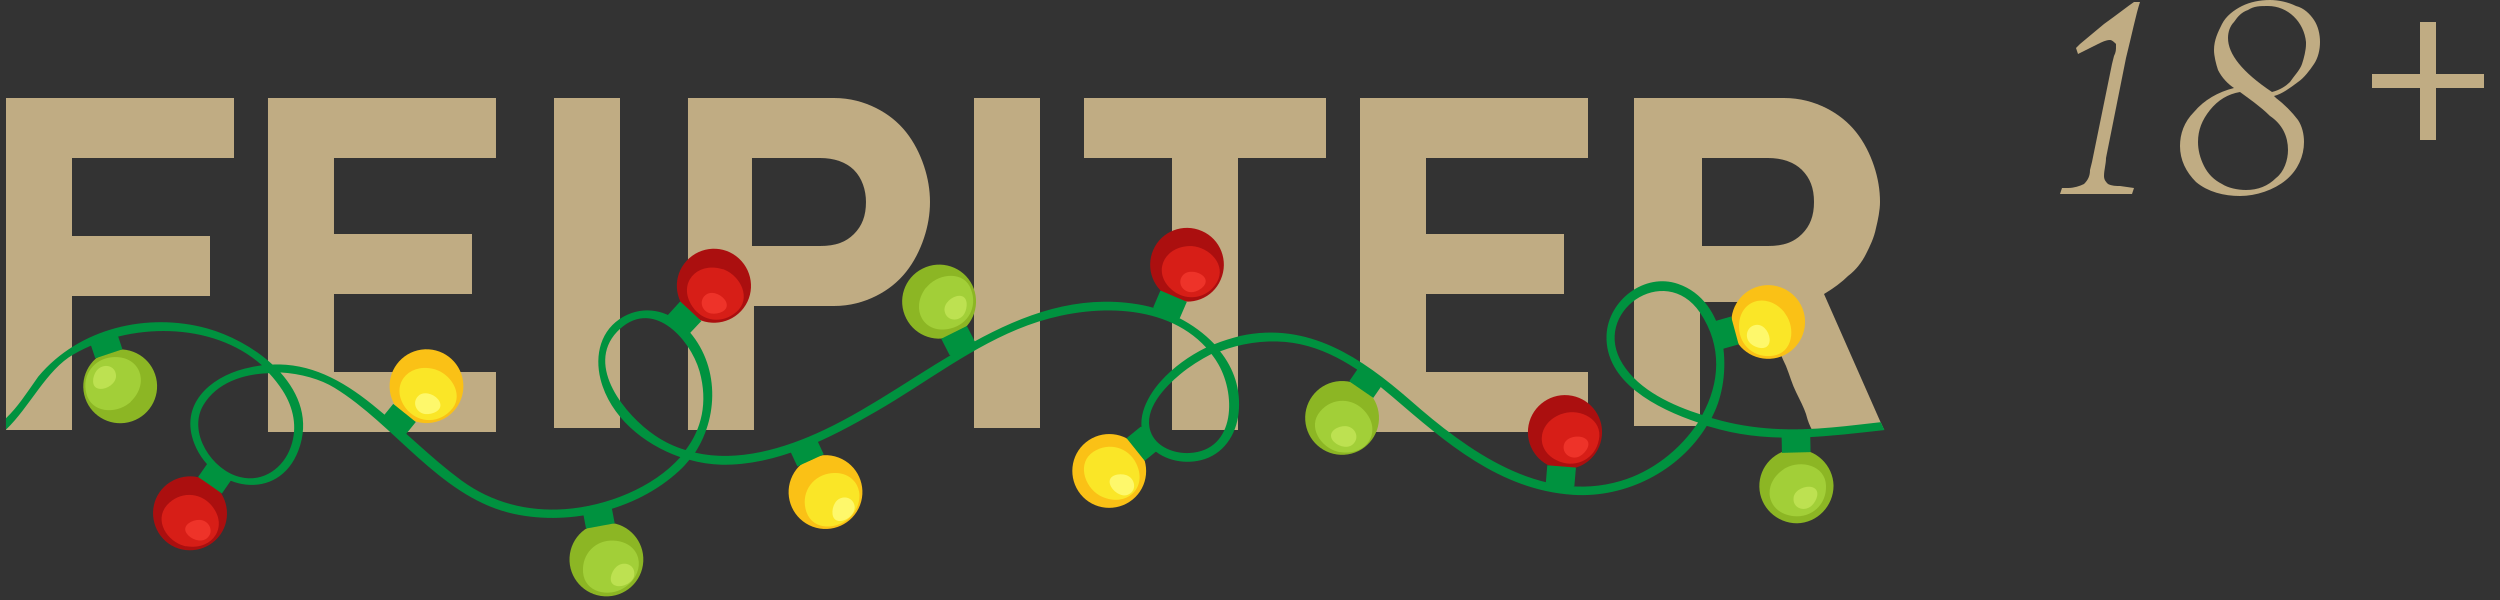 <svg width="125" height="30" viewBox="0 0 125 30" fill="none" xmlns="http://www.w3.org/2000/svg">
<rect x="0" y="0" width="125" height="30" fill="#333333" stroke="none"/>
<g clip-path="url(#clip0_419_11024)">
<path d="M106 9.3C105.8 9.3 105.6 9.3 105.4 9.2C105.3 9.1 105.2 9 105.2 8.8C105.2 8.5 105.3 8.2 105.3 7.9L106.3 2.9C106.6 1.7 106.8 0.7 107 0.1H106.7C106.4 0.3 105.9 0.7 105.2 1.2L104 2.2L103.8 2.4L103.9 2.7L104.9 2.2C105.1 2.1 105.3 2 105.5 2C105.6 2 105.7 2.1 105.8 2.2C105.8 2.2 105.8 2.2 105.8 2.3C105.8 2.5 105.8 2.6 105.7 2.8L105.6 3.2L104.6 8.1L104.5 8.5C104.5 8.8 104.4 9 104.2 9.2C104 9.3 103.7 9.4 103.4 9.4H103.1L103 9.7H106.6L106.7 9.4L106 9.3ZM111.4 1.9C111.4 1.6 111.5 1.3 111.7 1.1C111.9 0.8 112.1 0.6 112.4 0.5C112.7 0.3 113 0.3 113.4 0.3C114.4 0.3 115.2 1.1 115.3 2.1V2.2C115.3 2.5 115.2 2.9 115.1 3.2C115 3.5 114.7 3.8 114.5 4.1C114.3 4.3 114 4.5 113.6 4.6C112.1 3.6 111.4 2.7 111.4 1.9ZM113.5 5.8C114.1 6.2 114.4 6.8 114.4 7.5C114.4 8 114.2 8.6 113.8 8.9C113.4 9.3 112.9 9.5 112.3 9.5C111.9 9.5 111.4 9.4 111.1 9.2C110.7 9 110.4 8.7 110.2 8.3C110 7.9 109.9 7.5 109.9 7.1C109.9 6.5 110.1 6 110.5 5.5C110.9 5 111.4 4.7 112 4.6C112.4 4.9 113 5.3 113.5 5.8ZM109.7 5.6C109.2 6.1 109 6.7 109 7.3C109 8 109.3 8.6 109.8 9.1C110.4 9.6 111.2 9.8 112 9.8C112.8 9.8 113.7 9.5 114.3 9C114.9 8.5 115.2 7.8 115.2 7.1C115.2 6.7 115.1 6.3 114.9 6C114.6 5.6 114.2 5.2 113.8 4.9L113.7 4.8C114.1 4.7 114.5 4.4 114.9 4.1C115.2 3.9 115.5 3.5 115.7 3.2C115.9 2.9 116 2.5 116 2.1C116 1.7 115.9 1.3 115.7 1C115.5 0.7 115.2 0.4 114.8 0.3C114.4 0.1 113.9 0 113.5 0C113 0 112.5 0.1 112.1 0.3C111.7 0.5 111.3 0.8 111.1 1.2C110.9 1.6 110.7 2 110.7 2.5C110.7 2.8 110.8 3.2 110.9 3.5C111.1 3.9 111.4 4.2 111.7 4.4C110.9 4.6 110.2 5 109.7 5.6ZM124.2 3.7H121.8V1.1H121V3.7H118.6V4.4H121V7H121.8V4.4H124.2V3.7Z" fill="#C0AC83"/>
<path d="M3.6 11.8H10.5V14.8H3.6V21.5H0.3V4.9H11.7V7.9H3.6V11.8Z" fill="#C0AC83"/>
<path d="M13.399 4.9H24.799V7.9H16.699V11.7H23.599V14.7H16.699V18.6H24.799V21.6H13.399V4.9Z" fill="#C0AC83"/>
<path d="M31 4.9V21.4H27.7V4.9H31Z" fill="#C0AC83"/>
<path d="M41.699 4.9C42.499 4.9 43.199 5.1 43.799 5.4C44.399 5.7 44.899 6.1 45.299 6.6C45.699 7.1 45.999 7.7 46.199 8.3C46.399 8.9 46.499 9.5 46.499 10.1C46.499 10.7 46.399 11.3 46.199 11.9C45.999 12.5 45.699 13.1 45.299 13.6C44.899 14.1 44.399 14.5 43.799 14.8C43.199 15.1 42.499 15.3 41.699 15.3H37.699V21.5H34.399V4.9H41.699ZM37.599 12.3H40.999C41.799 12.3 42.299 12.1 42.699 11.7C43.099 11.3 43.299 10.8 43.299 10.1C43.299 9.5 43.099 8.9 42.699 8.5C42.299 8.1 41.699 7.9 40.999 7.9H37.599V12.3Z" fill="#C0AC83"/>
<path d="M52 4.9V21.4H48.7V4.9H52Z" fill="#C0AC83"/>
<path d="M61.9 7.9V21.5H58.6V7.9H54.2V4.9H66.3V7.9H61.9Z" fill="#C0AC83"/>
<path d="M68 4.9H79.4V7.9H71.3V11.7H78.2V14.7H71.3V18.6H79.4V21.6H68V4.9Z" fill="#C0AC83"/>
<path d="M89.2 4.9C90 4.9 90.7 5.1 91.3 5.4C91.9 5.7 92.4 6.1 92.8 6.6C93.2 7.1 93.5 7.7 93.7 8.3C93.9 8.9 94 9.5 94 10.1C94 10.5 93.9 11 93.8 11.4C93.7 11.9 93.5 12.3 93.3 12.7C93.1 13.1 92.8 13.5 92.4 13.8C92.1 14.1 91.7 14.4 91.2 14.7L94.2 21.5H90.6C90.5 21.3 90.4 21.1 90.3 20.7C90.2 20.4 90 20 89.8 19.6C89.6 19.2 89.5 18.8 89.3 18.3C89.1 17.9 88.9 17.4 88.8 17C88.6 16.6 88.5 16.2 88.3 15.9C88.2 15.6 88.1 15.3 88 15.1H85V21.3H81.7V4.9H89.2ZM85.1 12.3H88.4C89.2 12.3 89.7 12.1 90.1 11.7C90.5 11.3 90.7 10.8 90.7 10.1C90.7 9.4 90.5 8.9 90.1 8.5C89.7 8.1 89.1 7.9 88.4 7.9H85.1V12.3Z" fill="#C0AC83"/>
<path d="M94.225 21.503C91.457 21.804 88.707 22.199 85.958 21.465C85.77 21.408 85.544 21.352 85.337 21.295C83.962 23.555 81.287 24.911 78.651 24.742C74.979 24.497 72.285 22.124 69.63 19.845C68.086 18.527 66.353 17.284 64.263 17.096C63.17 17.002 62.041 17.171 61.005 17.567C61.683 18.414 62.059 19.469 61.928 20.655C61.815 21.747 61.155 22.745 60.044 23.009C59.14 23.235 58.029 22.99 57.427 22.218C56.636 21.201 57.295 19.902 58.029 19.073C58.669 18.358 59.461 17.793 60.308 17.378C58.142 15.005 54.169 15.231 51.381 16.267C48.669 17.265 46.315 19.13 43.829 20.561C41.494 21.917 38.82 23.292 36.052 23.235C35.524 23.216 34.997 23.141 34.47 22.99C34.319 23.179 34.15 23.367 33.961 23.537C31.777 25.57 28.274 26.361 25.411 25.627C21.927 24.723 19.705 21.22 16.729 19.393C16.032 18.96 15.034 18.678 14.018 18.621C14.978 19.695 15.486 21.032 14.921 22.52C13.923 25.156 10.665 24.553 9.724 22.199C8.951 20.26 10.458 18.885 12.228 18.433C12.53 18.358 12.812 18.301 13.095 18.263C10.609 16.041 6.447 16.116 3.678 17.717C2.322 18.489 1.483 20.354 0.297 21.484V20.914C0.9 20.33 1.266 19.75 1.914 18.828C3.953 16.391 7.388 15.608 10.345 16.418C11.437 16.719 12.68 17.359 13.622 18.226C15.486 18.15 17.068 18.979 18.631 20.241C20.157 21.465 21.513 22.877 23.076 24.026C24.601 25.137 26.372 25.589 28.255 25.457C30.308 25.307 32.643 24.403 34.018 22.858C32.172 22.218 30.496 20.825 30.025 18.96C29.724 17.755 30.025 16.474 31.174 15.834C32.191 15.269 33.358 15.495 34.187 16.286C35.939 17.981 36.014 20.693 34.752 22.633C36.88 23.122 39.197 22.444 41.193 21.503C46.202 19.148 50.873 14.233 56.88 15.213C58.293 15.438 59.724 16.154 60.722 17.209C61.137 17.039 61.589 16.907 62.022 16.794C65.412 16.06 68.067 17.887 70.515 20.015C73.34 22.501 77.05 25.232 81.043 24.045C82.587 23.593 83.999 22.501 84.903 21.126C82.813 20.429 80.233 19.092 80.327 16.757C80.402 15.024 82.229 13.612 83.905 14.196C86.372 15.043 86.655 18.565 85.732 20.58C85.675 20.693 85.638 20.787 85.581 20.9C85.619 20.919 85.657 20.919 85.713 20.938C87.653 21.503 89.612 21.559 91.608 21.371C92.493 21.295 93.15 21.203 94.035 21.109L94.225 21.503ZM10.176 20.241C9.347 21.616 10.609 23.537 12.021 23.857C13.17 24.139 14.187 23.386 14.545 22.331C14.884 21.371 14.677 20.373 14.13 19.525C13.923 19.205 13.697 18.922 13.453 18.659C12.134 18.697 10.835 19.148 10.176 20.241ZM34.978 18.565C34.489 16.87 32.549 14.817 30.854 16.587C29.234 18.301 31.287 20.787 32.737 21.766C33.227 22.105 33.754 22.35 34.281 22.501C35.072 21.465 35.411 20.128 34.978 18.565ZM59.008 18.715C58.236 19.356 57.163 20.467 57.521 21.559C57.784 22.35 58.707 22.689 59.461 22.651C61.833 22.538 61.815 19.601 60.835 18.075C60.76 17.943 60.666 17.83 60.572 17.698C60.026 17.981 59.479 18.32 59.008 18.715ZM84.998 15.627C83.227 13.028 79.498 15.627 81.137 18.207C81.966 19.525 83.623 20.279 85.111 20.749C85.977 19.186 86.146 17.322 84.998 15.627Z" fill="#00923F"/>
<path d="M7.755 18.718C8.085 19.682 7.571 20.732 6.607 21.062C5.643 21.392 4.593 20.878 4.263 19.914C3.933 18.949 4.447 17.9 5.411 17.57C6.376 17.239 7.425 17.753 7.755 18.718Z" fill="#8CB624"/>
<path d="M4.67 16.881C4.859 16.824 5.122 16.73 5.122 16.73C5.122 16.73 5.405 16.636 5.574 16.579C5.763 16.523 5.838 16.617 5.838 16.617L6.12 17.464L5.442 17.69L4.764 17.916L4.482 17.069C4.482 17.069 4.482 16.956 4.67 16.881Z" fill="#00923F"/>
<path d="M6.46 20.157C6.497 20.139 6.535 20.101 6.554 20.063C7.514 19.122 6.987 17.747 5.612 17.86C4.708 17.935 4.087 18.745 4.313 19.649C4.539 20.647 5.763 20.722 6.46 20.157Z" fill="#A2CF38"/>
<path d="M4.84 18.519C4.614 18.801 4.52 19.404 4.99 19.442C5.348 19.479 5.819 19.159 5.8 18.783C5.781 18.255 5.16 18.142 4.84 18.519Z" fill="#BDE151"/>
<path d="M4.708 17.201C4.501 17.841 5.838 17.822 5.631 17.22C5.499 16.805 4.859 16.786 4.708 17.201Z" fill="#00923F"/>
<path d="M23.151 19.046C23.296 20.055 22.596 20.991 21.587 21.136C20.579 21.281 19.643 20.581 19.498 19.572C19.352 18.563 20.052 17.628 21.061 17.482C22.07 17.337 23.006 18.037 23.151 19.046Z" fill="#FAC116"/>
<path d="M19.963 21.739C19.812 21.608 19.586 21.438 19.586 21.438C19.586 21.438 19.36 21.25 19.209 21.137C19.059 21.005 19.096 20.892 19.096 20.892L19.661 20.195L20.226 20.647L20.791 21.099L20.226 21.796C20.226 21.796 20.113 21.852 19.963 21.739Z" fill="#00923F"/>
<path d="M21.79 18.481C21.752 18.462 21.715 18.462 21.658 18.444C20.358 18.142 19.473 19.31 20.283 20.402C20.829 21.118 21.828 21.231 22.505 20.553C23.24 19.856 22.637 18.764 21.79 18.481Z" fill="#FAE627"/>
<path d="M21.262 20.704C21.62 20.741 22.185 20.515 21.978 20.082C21.827 19.762 21.3 19.536 20.98 19.743C20.547 20.063 20.791 20.647 21.262 20.704Z" fill="#FEF86B"/>
<path d="M20.208 21.513C20.867 21.344 20.132 20.214 19.737 20.722C19.454 21.061 19.793 21.626 20.208 21.513Z" fill="#00923F"/>
<path d="M48.607 14.244C48.155 13.34 47.044 12.963 46.121 13.434C45.217 13.886 44.84 14.997 45.311 15.92C45.763 16.824 46.874 17.201 47.797 16.73C48.701 16.259 49.059 15.148 48.607 14.244Z" fill="#8CB624"/>
<path d="M48.607 17.295C48.437 17.389 48.174 17.521 48.174 17.521C48.174 17.521 47.91 17.653 47.74 17.747C47.571 17.841 47.477 17.747 47.477 17.747L47.062 16.937L47.703 16.617L48.343 16.297L48.757 17.107C48.776 17.069 48.795 17.201 48.607 17.295Z" fill="#00923F"/>
<path d="M46.385 14.3C46.347 14.338 46.328 14.376 46.29 14.395C45.481 15.468 46.196 16.749 47.514 16.428C48.4 16.221 48.889 15.355 48.55 14.47C48.23 13.547 46.987 13.641 46.385 14.3Z" fill="#A2CF38"/>
<path d="M48.212 15.694C48.4 15.374 48.419 14.771 47.948 14.79C47.59 14.809 47.157 15.185 47.232 15.562C47.326 16.071 47.967 16.108 48.212 15.694Z" fill="#BDE151"/>
<path d="M48.531 16.975C48.644 16.316 47.326 16.504 47.609 17.088C47.797 17.483 48.456 17.408 48.531 16.975Z" fill="#00923F"/>
<path d="M41.927 22.877C42.88 23.237 43.362 24.302 43.002 25.255C42.642 26.209 41.578 26.69 40.624 26.331C39.67 25.971 39.189 24.906 39.549 23.953C39.908 22.999 40.973 22.517 41.927 22.877Z" fill="#FAC116"/>
<path d="M39.68 22.323C39.849 22.248 40.113 22.116 40.113 22.116C40.113 22.116 40.377 22.003 40.546 21.909C40.716 21.834 40.81 21.909 40.81 21.909L41.187 22.719L40.528 23.02L39.868 23.321L39.492 22.512C39.511 22.53 39.511 22.398 39.68 22.323Z" fill="#00923F"/>
<path d="M42.505 25.864C42.543 25.826 42.562 25.807 42.599 25.77C43.447 24.734 42.769 23.434 41.432 23.679C40.547 23.849 40.019 24.715 40.321 25.6C40.66 26.56 41.884 26.485 42.505 25.864Z" fill="#FAE627"/>
<path d="M41.751 25.148C41.563 25.449 41.525 26.052 41.996 26.052C42.354 26.052 42.787 25.675 42.73 25.299C42.636 24.79 41.996 24.734 41.751 25.148Z" fill="#FEF86B"/>
<path d="M39.774 22.643C39.643 23.302 40.961 23.152 40.697 22.568C40.509 22.154 39.85 22.21 39.774 22.643Z" fill="#00923F"/>
<path d="M61.036 13.98C61.45 13.039 61.017 11.946 60.094 11.551C59.153 11.136 58.06 11.57 57.665 12.492C57.251 13.434 57.684 14.526 58.606 14.922C59.548 15.336 60.641 14.922 61.036 13.98Z" fill="#AB0F0F"/>
<path d="M58.701 15.939C58.532 15.864 58.268 15.751 58.268 15.751C58.268 15.751 58.005 15.637 57.835 15.562C57.666 15.487 57.666 15.355 57.666 15.355L58.023 14.526L58.682 14.809L59.342 15.091L58.984 15.92C58.965 15.92 58.871 16.014 58.701 15.939Z" fill="#00923F"/>
<path d="M59.586 12.304C59.549 12.304 59.492 12.304 59.455 12.304C58.117 12.361 57.59 13.717 58.663 14.545C59.379 15.091 60.377 14.922 60.848 14.112C61.338 13.246 60.471 12.361 59.586 12.304Z" fill="#D71E17"/>
<path d="M59.661 14.602C60.019 14.545 60.49 14.169 60.189 13.83C59.944 13.566 59.379 13.472 59.134 13.773C58.814 14.169 59.191 14.677 59.661 14.602Z" fill="#EE3329"/>
<path d="M58.87 15.656C59.454 15.317 58.456 14.432 58.192 15.016C58.023 15.43 58.494 15.882 58.87 15.656Z" fill="#00923F"/>
<path d="M80.095 21.777C80.189 20.76 79.436 19.856 78.418 19.762C77.402 19.668 76.498 20.421 76.403 21.438C76.309 22.455 77.063 23.359 78.08 23.453C79.115 23.547 80.001 22.794 80.095 21.777Z" fill="#AB0F0F"/>
<path d="M78.494 24.376C78.306 24.357 78.005 24.338 78.005 24.338C78.005 24.338 77.722 24.319 77.515 24.301C77.327 24.282 77.289 24.169 77.289 24.169L77.364 23.265L78.08 23.321L78.796 23.378L78.72 24.282C78.739 24.282 78.683 24.395 78.494 24.376Z" fill="#00923F"/>
<path d="M78.193 20.666C78.155 20.685 78.117 20.685 78.061 20.703C76.799 21.174 76.743 22.643 78.023 23.095C78.871 23.397 79.775 22.907 79.944 21.984C80.151 20.986 79.04 20.421 78.193 20.666Z" fill="#D71E17"/>
<path d="M78.984 22.813C79.304 22.643 79.643 22.135 79.229 21.909C78.927 21.739 78.344 21.833 78.212 22.191C78.042 22.662 78.57 23.039 78.984 22.813Z" fill="#EE3329"/>
<path d="M78.588 24.075C79.04 23.566 77.797 23.039 77.74 23.679C77.703 24.112 78.287 24.395 78.588 24.075Z" fill="#00923F"/>
<path d="M54.294 22.116C53.503 22.756 53.39 23.924 54.03 24.715C54.671 25.506 55.838 25.619 56.629 24.979C57.42 24.338 57.533 23.171 56.893 22.38C56.253 21.589 55.085 21.476 54.294 22.116Z" fill="#FAC116"/>
<path d="M57.269 21.457C57.401 21.608 57.571 21.834 57.571 21.834C57.571 21.834 57.759 22.059 57.872 22.21C58.004 22.361 57.928 22.474 57.928 22.474L57.232 23.039L56.78 22.474L56.328 21.909L57.024 21.344C57.043 21.344 57.156 21.306 57.269 21.457Z" fill="#00923F"/>
<path d="M54.972 24.771C55.01 24.79 55.047 24.809 55.085 24.828C56.309 25.393 57.401 24.413 56.818 23.189C56.441 22.38 55.462 22.078 54.671 22.587C53.842 23.133 54.2 24.319 54.972 24.771Z" fill="#FAE627"/>
<path d="M56.309 23.754C55.97 23.641 55.367 23.754 55.499 24.206C55.593 24.545 56.064 24.884 56.403 24.734C56.874 24.526 56.761 23.905 56.309 23.754Z" fill="#FEF86B"/>
<path d="M56.987 21.608C56.309 21.645 56.799 22.888 57.288 22.493C57.646 22.21 57.439 21.589 56.987 21.608Z" fill="#00923F"/>
<path d="M68.946 20.786C69.007 21.803 68.232 22.678 67.214 22.739C66.197 22.799 65.323 22.024 65.262 21.007C65.201 19.989 65.976 19.115 66.994 19.054C68.011 18.993 68.885 19.768 68.946 20.786Z" fill="#8CB624"/>
<path d="M68.249 18.368C68.419 18.481 68.645 18.651 68.645 18.651C68.645 18.651 68.89 18.82 69.04 18.933C69.21 19.046 69.172 19.159 69.172 19.159L68.664 19.894L68.061 19.479L67.459 19.065L67.967 18.331C67.986 18.331 68.099 18.274 68.249 18.368Z" fill="#00923F"/>
<path d="M66.893 22.587C66.931 22.606 66.988 22.606 67.025 22.606C68.344 22.813 69.135 21.57 68.231 20.553C67.628 19.875 66.611 19.856 66.008 20.572C65.349 21.344 66.046 22.38 66.893 22.587Z" fill="#A2CF38"/>
<path d="M67.27 21.306C66.912 21.287 66.366 21.57 66.611 21.984C66.799 22.285 67.345 22.474 67.628 22.229C68.023 21.89 67.76 21.325 67.27 21.306Z" fill="#BDE151"/>
<path d="M68.024 18.613C67.383 18.839 68.193 19.894 68.57 19.366C68.815 18.99 68.438 18.462 68.024 18.613Z" fill="#00923F"/>
<path d="M87.967 24.338C87.986 25.355 88.833 26.165 89.85 26.165C90.867 26.146 91.677 25.299 91.677 24.282C91.658 23.265 90.811 22.455 89.794 22.455C88.758 22.474 87.948 23.321 87.967 24.338Z" fill="#8CB624"/>
<path d="M89.286 21.589C89.474 21.589 89.775 21.589 89.775 21.589C89.775 21.589 90.058 21.589 90.265 21.589C90.453 21.589 90.51 21.702 90.51 21.702L90.529 22.606L89.813 22.624L89.097 22.643L89.079 21.739C89.06 21.702 89.097 21.589 89.286 21.589Z" fill="#00923F"/>
<path d="M89.285 23.397C89.248 23.415 89.21 23.434 89.172 23.472C88.061 24.225 88.325 25.657 89.681 25.807C90.585 25.901 91.338 25.223 91.3 24.282C91.263 23.265 90.058 22.982 89.285 23.397Z" fill="#A2CF38"/>
<path d="M90.566 25.299C90.849 25.054 91.056 24.489 90.604 24.357C90.265 24.263 89.737 24.489 89.681 24.866C89.606 25.393 90.189 25.619 90.566 25.299Z" fill="#BDE151"/>
<path d="M89.229 21.909C88.834 22.455 90.114 22.85 90.114 22.21C90.114 21.758 89.493 21.551 89.229 21.909Z" fill="#00923F"/>
<path d="M88.89 17.879C89.869 17.615 90.453 16.598 90.19 15.619C89.926 14.639 88.909 14.056 87.93 14.319C86.95 14.583 86.367 15.6 86.63 16.579C86.875 17.558 87.892 18.142 88.89 17.879Z" fill="#FAC116"/>
<path d="M85.895 17.276C85.839 17.088 85.763 16.805 85.763 16.805C85.763 16.805 85.688 16.523 85.632 16.334C85.575 16.146 85.688 16.071 85.688 16.071L86.554 15.826L86.743 16.523L86.931 17.219L86.065 17.464C86.065 17.464 85.952 17.464 85.895 17.276Z" fill="#00923F"/>
<path d="M89.267 15.694C89.248 15.656 89.21 15.619 89.192 15.581C88.306 14.564 86.913 15.016 86.951 16.372C86.969 17.276 87.741 17.935 88.664 17.785C89.644 17.634 89.794 16.41 89.267 15.694Z" fill="#FAE627"/>
<path d="M87.534 17.182C87.798 17.427 88.4 17.558 88.476 17.088C88.532 16.73 88.25 16.24 87.854 16.24C87.346 16.259 87.176 16.862 87.534 17.182Z" fill="#FEF86B"/>
<path d="M86.216 17.238C86.837 17.483 86.912 16.146 86.291 16.316C85.858 16.428 85.801 17.088 86.216 17.238Z" fill="#00923F"/>
<path d="M7.985 24.602C7.401 25.43 7.608 26.598 8.437 27.182C9.266 27.766 10.433 27.559 11.017 26.73C11.601 25.901 11.394 24.734 10.565 24.15C9.737 23.566 8.569 23.773 7.985 24.602Z" fill="#AB0F0F"/>
<path d="M10.678 23.152C10.829 23.265 11.074 23.434 11.074 23.434C11.074 23.434 11.319 23.604 11.469 23.717C11.62 23.83 11.601 23.943 11.601 23.943L11.093 24.677L10.509 24.263L9.906 23.849L10.415 23.114C10.415 23.114 10.509 23.058 10.678 23.152Z" fill="#00923F"/>
<path d="M9.209 27.295C9.247 27.314 9.303 27.314 9.341 27.314C10.659 27.521 11.45 26.297 10.565 25.261C9.981 24.583 8.964 24.564 8.343 25.261C7.684 26.033 8.362 27.069 9.209 27.295Z" fill="#D71E17"/>
<path d="M9.981 25.995C9.623 25.977 9.077 26.259 9.322 26.655C9.51 26.956 10.037 27.163 10.339 26.918C10.734 26.598 10.471 26.014 9.981 25.995Z" fill="#EE3329"/>
<path d="M10.452 23.378C9.812 23.585 10.622 24.658 10.98 24.131C11.243 23.792 10.867 23.246 10.452 23.378Z" fill="#00923F"/>
<path d="M30.422 26.13C31.44 26.186 32.22 27.056 32.164 28.074C32.108 29.092 31.238 29.872 30.22 29.816C29.202 29.76 28.422 28.89 28.478 27.872C28.534 26.854 29.404 26.074 30.422 26.13Z" fill="#8CB624"/>
<path d="M29.36 25.393C29.548 25.355 29.831 25.299 29.831 25.299C29.831 25.299 30.113 25.242 30.301 25.204C30.49 25.167 30.565 25.28 30.565 25.28L30.735 26.165L30.019 26.297L29.303 26.429L29.134 25.544C29.134 25.544 29.153 25.412 29.36 25.393Z" fill="#00923F"/>
<path d="M31.187 29.404C31.224 29.385 31.262 29.348 31.3 29.329C32.373 28.538 32.053 27.107 30.697 27.031C29.793 26.975 29.078 27.69 29.153 28.613C29.228 29.63 30.433 29.875 31.187 29.404Z" fill="#A2CF38"/>
<path d="M30.809 28.35C30.546 28.594 30.358 29.178 30.809 29.291C31.148 29.385 31.676 29.122 31.713 28.745C31.77 28.218 31.167 28.011 30.809 28.35Z" fill="#BDE151"/>
<path d="M29.36 25.713C29.058 26.316 30.396 26.504 30.283 25.864C30.188 25.43 29.548 25.317 29.36 25.713Z" fill="#00923F"/>
<path d="M37.062 15.543C37.758 14.79 37.702 13.623 36.949 12.926C36.195 12.229 35.028 12.285 34.331 13.039C33.634 13.792 33.691 14.96 34.444 15.656C35.197 16.334 36.365 16.297 37.062 15.543Z" fill="#AB0F0F"/>
<path d="M34.219 16.617C34.068 16.485 33.861 16.297 33.861 16.297C33.861 16.297 33.654 16.108 33.503 15.976C33.352 15.845 33.409 15.732 33.409 15.732L34.011 15.073L34.539 15.562L35.066 16.052L34.463 16.692C34.463 16.692 34.35 16.749 34.219 16.617Z" fill="#00923F"/>
<path d="M36.233 13.491C36.195 13.472 36.157 13.453 36.101 13.453C34.82 13.076 33.86 14.188 34.613 15.317C35.103 16.071 36.101 16.221 36.817 15.6C37.589 14.941 37.043 13.83 36.233 13.491Z" fill="#D71E17"/>
<path d="M35.555 15.675C35.913 15.732 36.478 15.543 36.309 15.11C36.177 14.79 35.668 14.508 35.329 14.715C34.896 14.997 35.084 15.6 35.555 15.675Z" fill="#EE3329"/>
<path d="M34.463 16.428C35.122 16.297 34.481 15.129 34.029 15.6C33.728 15.92 34.029 16.504 34.463 16.428Z" fill="#00923F"/>
</g>
<defs>
<clipPath id="clip0_419_11024">
<rect width="125" height="30" fill="white"/>
</clipPath>
</defs>
</svg>

